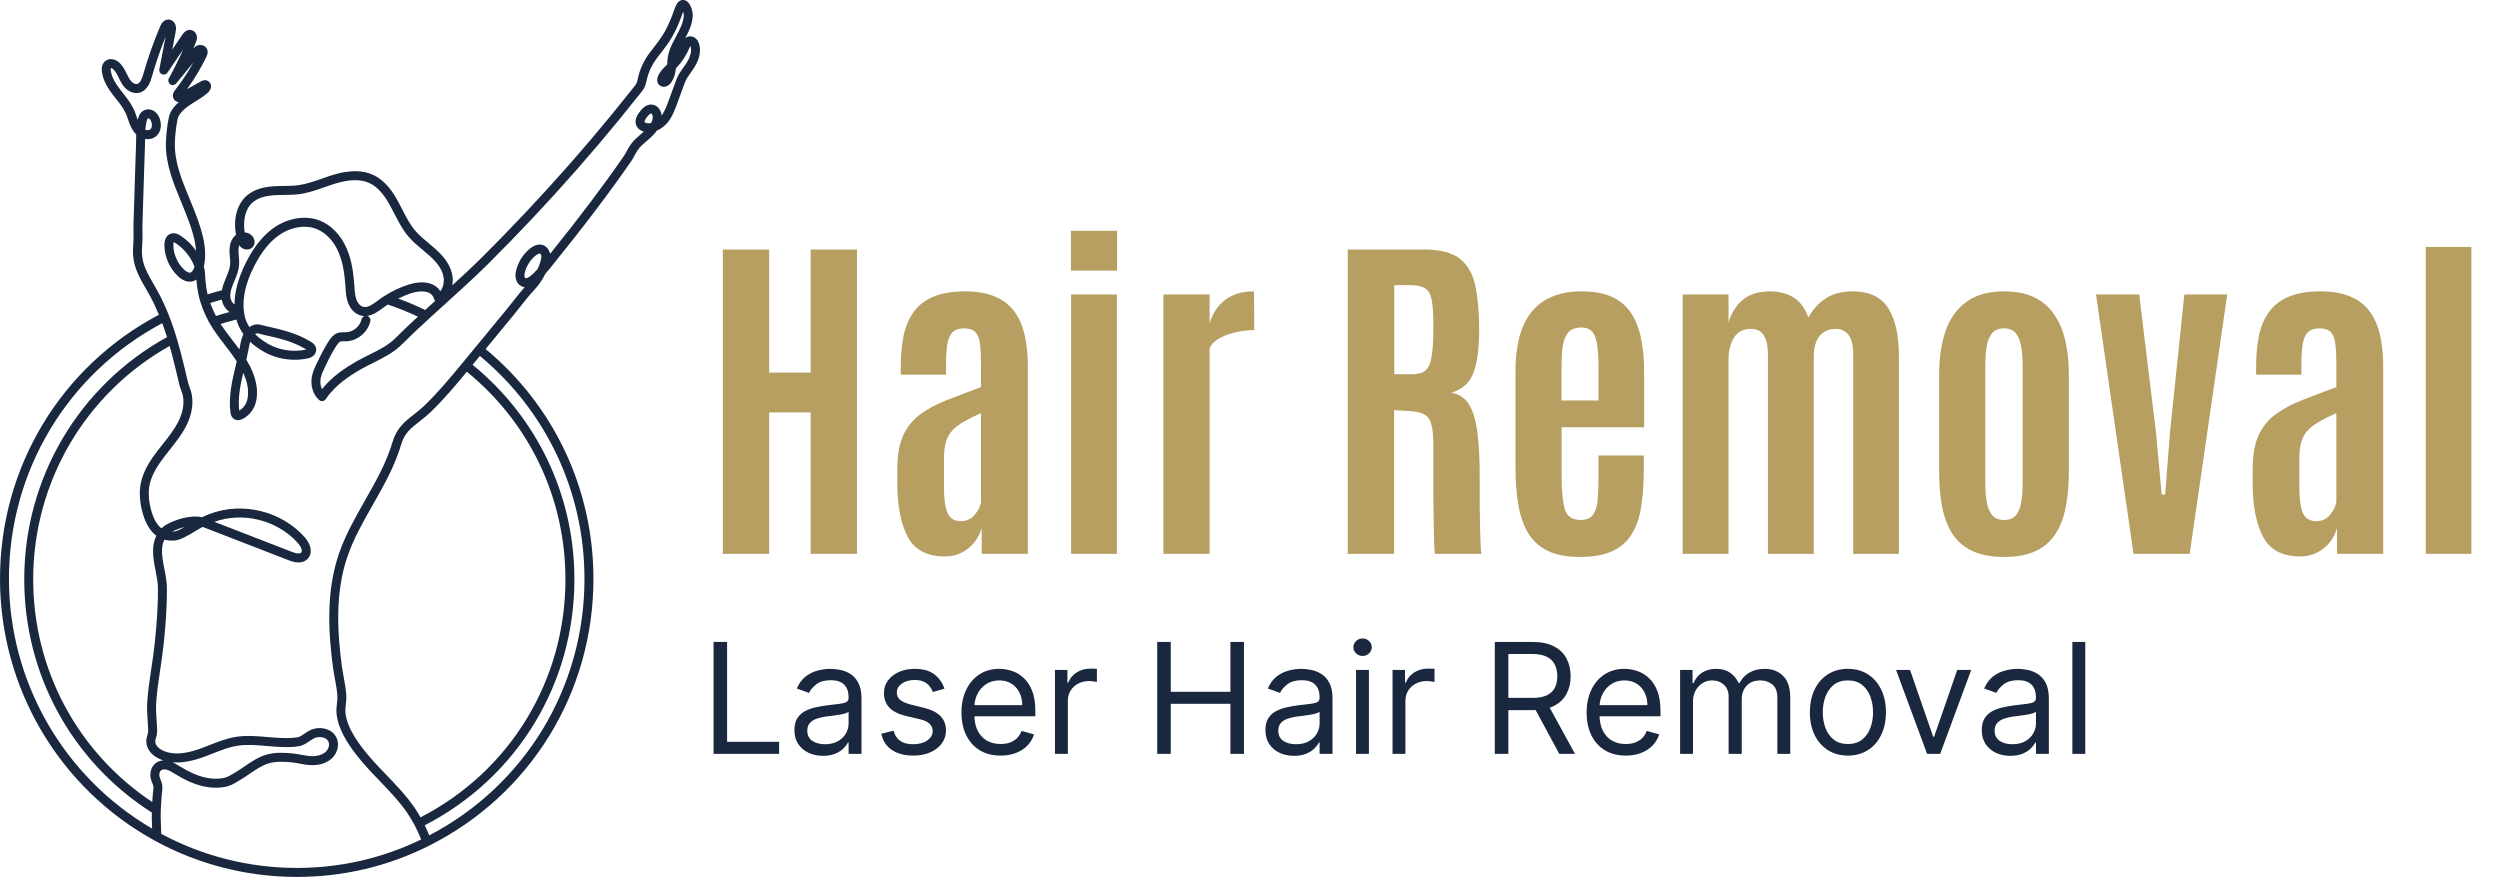 <svg width="325" height="114" viewBox="0 0 325 114" fill="none" xmlns="http://www.w3.org/2000/svg">
<path d="M93.967 72V32.436H99.992V48.441H105.387V32.436H111.412V72H105.387V53.612H99.992V72H93.967ZM122.831 72.337C120.523 72.337 118.92 71.498 118.021 69.82C117.136 68.141 116.679 65.915 116.649 63.143V60.985C116.649 59.187 116.904 57.725 117.414 56.601C117.938 55.477 118.68 54.563 119.639 53.859C120.598 53.155 121.745 52.54 123.078 52.016C124.412 51.491 125.896 50.929 127.529 50.33V47.385C127.529 46.246 127.484 45.339 127.395 44.665C127.305 43.975 127.102 43.473 126.788 43.159C126.473 42.844 125.986 42.687 125.326 42.687C124.682 42.687 124.187 42.851 123.843 43.181C123.513 43.496 123.288 43.99 123.168 44.665C123.048 45.324 122.989 46.171 122.989 47.205V48.711H117.099V47.7C117.099 46.156 117.226 44.777 117.481 43.563C117.751 42.349 118.2 41.323 118.83 40.483C119.459 39.629 120.313 38.985 121.392 38.55C122.486 38.101 123.858 37.876 125.506 37.876C126.96 37.876 128.204 38.086 129.238 38.505C130.272 38.91 131.111 39.524 131.756 40.349C132.4 41.158 132.872 42.177 133.172 43.406C133.472 44.635 133.621 46.066 133.621 47.7V72H127.619V68.65C127.439 69.295 127.132 69.902 126.698 70.471C126.263 71.026 125.716 71.475 125.057 71.82C124.412 72.165 123.67 72.337 122.831 72.337ZM124.899 67.751C125.649 67.751 126.248 67.482 126.698 66.942C127.147 66.403 127.425 65.856 127.529 65.301V53.702C126.63 54.106 125.873 54.488 125.259 54.848C124.645 55.193 124.15 55.575 123.775 55.995C123.401 56.414 123.131 56.909 122.966 57.478C122.801 58.048 122.719 58.745 122.719 59.569V63.345C122.719 64.889 122.876 66.013 123.191 66.717C123.521 67.407 124.09 67.751 124.899 67.751ZM139.241 72V38.281H145.198V72H139.241ZM139.219 35.178V30.008H145.221V35.178H139.219ZM151.245 72V38.281H157.247V42.035C157.637 40.731 158.312 39.712 159.271 38.977C160.245 38.243 161.481 37.876 162.98 37.876C163.01 37.876 163.025 38.131 163.025 38.64C163.04 39.15 163.047 39.734 163.047 40.394C163.047 41.053 163.047 41.638 163.047 42.147C163.047 42.657 163.047 42.911 163.047 42.911C162.358 42.911 161.609 42.994 160.799 43.159C160.005 43.324 159.278 43.578 158.619 43.923C157.974 44.253 157.517 44.695 157.247 45.249V72H151.245ZM175.209 72V32.436H185.167C187.235 32.436 188.779 32.84 189.798 33.65C190.817 34.459 191.484 35.643 191.799 37.202C192.128 38.76 192.293 40.663 192.293 42.911C192.293 45.234 192.053 47.063 191.574 48.396C191.109 49.715 190.15 50.599 188.697 51.049C189.386 51.169 189.963 51.454 190.427 51.903C190.892 52.338 191.267 52.982 191.551 53.837C191.836 54.676 192.038 55.762 192.158 57.096C192.293 58.415 192.361 60.033 192.361 61.952C192.361 62.102 192.361 62.521 192.361 63.211C192.361 63.9 192.361 64.717 192.361 65.661C192.376 66.59 192.391 67.519 192.406 68.448C192.421 69.377 192.443 70.172 192.473 70.831C192.503 71.49 192.541 71.88 192.585 72H186.561C186.516 71.925 186.479 71.543 186.449 70.853C186.434 70.149 186.411 69.257 186.381 68.178C186.366 67.099 186.351 65.938 186.336 64.694C186.336 63.45 186.336 62.229 186.336 61.03C186.336 59.816 186.336 58.745 186.336 57.815C186.336 56.631 186.246 55.74 186.066 55.14C185.902 54.526 185.587 54.099 185.122 53.859C184.673 53.619 184.021 53.477 183.167 53.432L181.233 53.319V72H175.209ZM181.256 48.644H183.661C184.395 48.644 184.95 48.479 185.325 48.149C185.714 47.819 185.976 47.212 186.111 46.328C186.261 45.444 186.336 44.17 186.336 42.507V42.259C186.336 40.866 186.269 39.794 186.134 39.045C185.999 38.295 185.714 37.779 185.28 37.494C184.86 37.209 184.201 37.067 183.301 37.067H181.256V48.644ZM205.354 72.405C203.66 72.405 202.267 72.135 201.173 71.595C200.094 71.056 199.247 70.277 198.633 69.257C198.033 68.238 197.613 67.017 197.374 65.593C197.134 64.155 197.014 62.551 197.014 60.783V48.217C197.014 46.643 197.171 45.219 197.486 43.945C197.816 42.672 198.318 41.585 198.992 40.686C199.682 39.787 200.573 39.097 201.667 38.618C202.761 38.123 204.08 37.876 205.624 37.876C207.197 37.876 208.509 38.116 209.558 38.595C210.607 39.075 211.431 39.772 212.03 40.686C212.645 41.6 213.079 42.702 213.334 43.99C213.604 45.264 213.739 46.71 213.739 48.329V55.545H203.016V62.176C203.016 63.81 203.143 65.121 203.398 66.11C203.653 67.099 204.35 67.594 205.489 67.594C206.253 67.594 206.793 67.362 207.107 66.897C207.437 66.433 207.632 65.796 207.692 64.986C207.767 64.162 207.804 63.225 207.804 62.176V59.209H213.694V61.008C213.694 62.821 213.581 64.432 213.357 65.841C213.147 67.249 212.742 68.441 212.143 69.415C211.558 70.389 210.719 71.131 209.625 71.64C208.531 72.15 207.107 72.405 205.354 72.405ZM202.994 52.061H207.804V47.745C207.804 46.62 207.752 45.676 207.647 44.912C207.542 44.133 207.332 43.548 207.017 43.159C206.703 42.769 206.223 42.574 205.579 42.574C204.784 42.574 204.2 42.806 203.825 43.271C203.466 43.736 203.233 44.373 203.128 45.182C203.039 45.976 202.994 46.883 202.994 47.902V52.061ZM218.752 72V38.281H224.709V41.945C225.039 40.746 225.638 39.772 226.507 39.022C227.391 38.258 228.59 37.876 230.104 37.876C231.258 37.876 232.262 38.131 233.116 38.64C233.971 39.15 234.63 40.026 235.094 41.27C235.664 40.221 236.413 39.397 237.342 38.798C238.272 38.183 239.433 37.876 240.827 37.876C243.015 37.876 244.566 38.61 245.48 40.079C246.394 41.548 246.851 43.578 246.851 46.171V72H240.917V46.103C240.917 44.904 240.714 44.05 240.31 43.541C239.905 43.016 239.351 42.754 238.646 42.754C237.747 42.754 237.043 43.069 236.533 43.698C236.039 44.313 235.791 45.219 235.791 46.418V72H229.834V46.059C229.834 45.054 229.662 44.253 229.317 43.653C228.988 43.054 228.426 42.754 227.631 42.754C226.597 42.754 225.848 43.151 225.383 43.945C224.934 44.725 224.709 45.654 224.709 46.733V72H218.752ZM260.541 72.405C258.923 72.405 257.567 72.157 256.473 71.663C255.379 71.153 254.509 70.426 253.865 69.482C253.236 68.523 252.778 67.362 252.494 65.998C252.224 64.619 252.089 63.053 252.089 61.3V48.689C252.089 46.575 252.359 44.71 252.898 43.091C253.453 41.458 254.352 40.184 255.596 39.27C256.84 38.34 258.488 37.876 260.541 37.876C262.1 37.876 263.411 38.138 264.475 38.663C265.554 39.187 266.416 39.937 267.061 40.911C267.72 41.87 268.2 43.009 268.499 44.328C268.799 45.646 268.949 47.1 268.949 48.689V61.3C268.949 63.023 268.814 64.567 268.544 65.93C268.289 67.294 267.84 68.463 267.195 69.437C266.566 70.397 265.712 71.131 264.633 71.64C263.554 72.15 262.19 72.405 260.541 72.405ZM260.541 67.594C261.216 67.594 261.725 67.392 262.07 66.987C262.415 66.567 262.647 65.99 262.767 65.256C262.887 64.522 262.947 63.675 262.947 62.716V47.632C262.947 46.613 262.879 45.736 262.744 45.002C262.61 44.268 262.37 43.698 262.025 43.294C261.68 42.889 261.186 42.687 260.541 42.687C259.867 42.687 259.35 42.889 258.99 43.294C258.646 43.698 258.406 44.268 258.271 45.002C258.151 45.736 258.091 46.613 258.091 47.632V62.716C258.091 63.675 258.151 64.522 258.271 65.256C258.406 65.99 258.646 66.567 258.99 66.987C259.35 67.392 259.867 67.594 260.541 67.594ZM277.356 72L272.478 38.281H278.098L280.279 56.219L281.02 64.29H281.47L282.099 56.197L283.965 38.281H289.54L284.662 72H277.356ZM299.027 72.337C296.719 72.337 295.115 71.498 294.216 69.82C293.332 68.141 292.875 65.915 292.845 63.143V60.985C292.845 59.187 293.099 57.725 293.609 56.601C294.134 55.477 294.875 54.563 295.834 53.859C296.794 53.155 297.94 52.54 299.274 52.016C300.608 51.491 302.091 50.929 303.725 50.33V47.385C303.725 46.246 303.68 45.339 303.59 44.665C303.5 43.975 303.298 43.473 302.983 43.159C302.668 42.844 302.181 42.687 301.522 42.687C300.877 42.687 300.383 42.851 300.038 43.181C299.708 43.496 299.484 43.99 299.364 44.665C299.244 45.324 299.184 46.171 299.184 47.205V48.711H293.294V47.7C293.294 46.156 293.422 44.777 293.676 43.563C293.946 42.349 294.396 41.323 295.025 40.483C295.655 39.629 296.509 38.985 297.588 38.55C298.682 38.101 300.053 37.876 301.702 37.876C303.155 37.876 304.399 38.086 305.433 38.505C306.467 38.91 307.307 39.524 307.951 40.349C308.595 41.158 309.067 42.177 309.367 43.406C309.667 44.635 309.817 46.066 309.817 47.7V72H303.815V68.65C303.635 69.295 303.328 69.902 302.893 70.471C302.458 71.026 301.911 71.475 301.252 71.82C300.608 72.165 299.866 72.337 299.027 72.337ZM301.095 67.751C301.844 67.751 302.443 67.482 302.893 66.942C303.343 66.403 303.62 65.856 303.725 65.301V53.702C302.826 54.106 302.069 54.488 301.454 54.848C300.84 55.193 300.345 55.575 299.971 55.995C299.596 56.414 299.326 56.909 299.161 57.478C298.997 58.048 298.914 58.745 298.914 59.569V63.345C298.914 64.889 299.072 66.013 299.386 66.717C299.716 67.407 300.285 67.751 301.095 67.751ZM315.347 72V32.099H321.281V72H315.347Z" fill="#B69F61"/>
<path d="M92.761 98V83.454H94.523V96.438H101.284V98H92.761ZM106.994 98.256C106.303 98.256 105.676 98.126 105.112 97.865C104.549 97.6 104.101 97.219 103.77 96.722C103.438 96.22 103.273 95.614 103.273 94.903C103.273 94.278 103.396 93.772 103.642 93.383C103.888 92.99 104.217 92.683 104.629 92.46C105.041 92.238 105.496 92.072 105.993 91.963C106.495 91.849 106.999 91.76 107.506 91.693C108.169 91.608 108.706 91.544 109.118 91.501C109.535 91.454 109.838 91.376 110.027 91.267C110.221 91.158 110.318 90.969 110.318 90.699V90.642C110.318 89.941 110.126 89.397 109.743 89.008C109.364 88.62 108.789 88.426 108.017 88.426C107.217 88.426 106.589 88.601 106.135 88.952C105.68 89.302 105.361 89.676 105.176 90.074L103.585 89.506C103.869 88.843 104.248 88.327 104.722 87.957C105.2 87.583 105.721 87.323 106.284 87.176C106.852 87.025 107.411 86.949 107.96 86.949C108.311 86.949 108.713 86.992 109.168 87.077C109.627 87.157 110.07 87.325 110.496 87.581C110.927 87.837 111.284 88.222 111.568 88.739C111.852 89.255 111.994 89.946 111.994 90.812V98H110.318V96.523H110.233C110.119 96.76 109.93 97.013 109.665 97.283C109.4 97.553 109.047 97.782 108.607 97.972C108.166 98.161 107.629 98.256 106.994 98.256ZM107.25 96.75C107.913 96.75 108.472 96.62 108.926 96.359C109.385 96.099 109.731 95.763 109.963 95.351C110.2 94.939 110.318 94.506 110.318 94.051V92.517C110.247 92.602 110.091 92.68 109.849 92.751C109.613 92.818 109.338 92.877 109.026 92.929C108.718 92.976 108.417 93.019 108.124 93.057C107.835 93.09 107.6 93.118 107.42 93.142C106.985 93.199 106.578 93.291 106.199 93.419C105.825 93.542 105.522 93.729 105.29 93.98C105.063 94.226 104.949 94.562 104.949 94.989C104.949 95.571 105.164 96.011 105.595 96.31C106.031 96.603 106.582 96.75 107.25 96.75ZM122.781 89.534L121.275 89.96C121.181 89.709 121.041 89.465 120.856 89.229C120.676 88.987 120.43 88.788 120.118 88.632C119.805 88.476 119.405 88.398 118.917 88.398C118.25 88.398 117.693 88.552 117.248 88.859C116.808 89.162 116.588 89.548 116.588 90.017C116.588 90.434 116.739 90.763 117.042 91.004C117.345 91.246 117.819 91.447 118.463 91.608L120.082 92.006C121.057 92.242 121.784 92.605 122.262 93.092C122.741 93.575 122.98 94.198 122.98 94.96C122.98 95.585 122.8 96.144 122.44 96.636C122.085 97.129 121.588 97.517 120.949 97.801C120.309 98.085 119.566 98.227 118.718 98.227C117.606 98.227 116.685 97.986 115.956 97.503C115.226 97.02 114.765 96.314 114.571 95.386L116.162 94.989C116.313 95.576 116.6 96.016 117.021 96.31C117.447 96.603 118.003 96.75 118.69 96.75C119.471 96.75 120.092 96.584 120.551 96.253C121.015 95.917 121.247 95.514 121.247 95.046C121.247 94.667 121.114 94.349 120.849 94.094C120.584 93.833 120.177 93.639 119.627 93.511L117.809 93.085C116.81 92.849 116.076 92.481 115.608 91.984C115.144 91.483 114.912 90.855 114.912 90.102C114.912 89.487 115.084 88.942 115.43 88.469C115.78 87.995 116.256 87.624 116.858 87.354C117.464 87.084 118.15 86.949 118.917 86.949C119.997 86.949 120.844 87.186 121.46 87.659C122.08 88.133 122.52 88.758 122.781 89.534ZM130.077 98.227C129.026 98.227 128.119 97.995 127.357 97.531C126.599 97.062 126.014 96.409 125.602 95.571C125.195 94.728 124.991 93.748 124.991 92.631C124.991 91.513 125.195 90.528 125.602 89.676C126.014 88.819 126.587 88.151 127.321 87.673C128.06 87.19 128.921 86.949 129.906 86.949C130.474 86.949 131.036 87.044 131.589 87.233C132.143 87.422 132.648 87.73 133.102 88.156C133.557 88.578 133.919 89.136 134.189 89.832C134.459 90.528 134.594 91.385 134.594 92.403V93.114H126.185V91.665H132.889C132.889 91.049 132.766 90.5 132.52 90.017C132.278 89.534 131.933 89.153 131.483 88.874C131.038 88.594 130.512 88.454 129.906 88.454C129.239 88.454 128.661 88.62 128.173 88.952C127.69 89.278 127.319 89.704 127.058 90.23C126.798 90.756 126.668 91.319 126.668 91.921V92.886C126.668 93.71 126.81 94.409 127.094 94.981C127.383 95.55 127.783 95.983 128.294 96.281C128.805 96.575 129.4 96.722 130.077 96.722C130.517 96.722 130.915 96.66 131.27 96.537C131.63 96.409 131.94 96.22 132.2 95.969C132.461 95.713 132.662 95.396 132.804 95.017L134.423 95.472C134.253 96.021 133.966 96.504 133.564 96.921C133.161 97.332 132.664 97.654 132.072 97.886C131.481 98.114 130.815 98.227 130.077 98.227ZM137.143 98V87.091H138.763V88.739H138.876C139.075 88.199 139.435 87.761 139.956 87.425C140.477 87.088 141.064 86.921 141.717 86.921C141.84 86.921 141.994 86.923 142.179 86.928C142.364 86.932 142.503 86.939 142.598 86.949V88.653C142.541 88.639 142.411 88.618 142.207 88.59C142.009 88.556 141.798 88.54 141.575 88.54C141.045 88.54 140.571 88.651 140.155 88.874C139.743 89.091 139.416 89.394 139.175 89.783C138.938 90.166 138.82 90.604 138.82 91.097V98H137.143ZM150.437 98V83.454H152.199V89.932H159.954V83.454H161.716V98H159.954V91.494H152.199V98H150.437ZM168.225 98.256C167.533 98.256 166.906 98.126 166.343 97.865C165.779 97.6 165.332 97.219 165 96.722C164.669 96.22 164.503 95.614 164.503 94.903C164.503 94.278 164.626 93.772 164.873 93.383C165.119 92.99 165.448 92.683 165.86 92.46C166.272 92.238 166.726 92.072 167.223 91.963C167.725 91.849 168.23 91.76 168.736 91.693C169.399 91.608 169.936 91.544 170.348 91.501C170.765 91.454 171.068 91.376 171.257 91.267C171.452 91.158 171.549 90.969 171.549 90.699V90.642C171.549 89.941 171.357 89.397 170.973 89.008C170.595 88.62 170.019 88.426 169.248 88.426C168.447 88.426 167.82 88.601 167.365 88.952C166.911 89.302 166.591 89.676 166.407 90.074L164.816 89.506C165.1 88.843 165.479 88.327 165.952 87.957C166.43 87.583 166.951 87.323 167.515 87.176C168.083 87.025 168.641 86.949 169.191 86.949C169.541 86.949 169.944 86.992 170.398 87.077C170.857 87.157 171.3 87.325 171.726 87.581C172.157 87.837 172.515 88.222 172.799 88.739C173.083 89.255 173.225 89.946 173.225 90.812V98H171.549V96.523H171.463C171.35 96.76 171.16 97.013 170.895 97.283C170.63 97.553 170.277 97.782 169.837 97.972C169.397 98.161 168.859 98.256 168.225 98.256ZM168.48 96.75C169.143 96.75 169.702 96.62 170.157 96.359C170.616 96.099 170.962 95.763 171.194 95.351C171.43 94.939 171.549 94.506 171.549 94.051V92.517C171.478 92.602 171.321 92.68 171.08 92.751C170.843 92.818 170.569 92.877 170.256 92.929C169.948 92.976 169.648 93.019 169.354 93.057C169.065 93.09 168.831 93.118 168.651 93.142C168.215 93.199 167.808 93.291 167.429 93.419C167.055 93.542 166.752 93.729 166.52 93.98C166.293 94.226 166.179 94.562 166.179 94.989C166.179 95.571 166.395 96.011 166.826 96.31C167.261 96.603 167.813 96.75 168.48 96.75ZM176.284 98V87.091H177.96V98H176.284ZM177.136 85.273C176.81 85.273 176.528 85.162 176.291 84.939C176.059 84.716 175.943 84.449 175.943 84.136C175.943 83.824 176.059 83.556 176.291 83.334C176.528 83.111 176.81 83 177.136 83C177.463 83 177.742 83.111 177.974 83.334C178.211 83.556 178.33 83.824 178.33 84.136C178.33 84.449 178.211 84.716 177.974 84.939C177.742 85.162 177.463 85.273 177.136 85.273ZM181.03 98V87.091H182.65V88.739H182.763C182.962 88.199 183.322 87.761 183.843 87.425C184.364 87.088 184.951 86.921 185.604 86.921C185.727 86.921 185.881 86.923 186.066 86.928C186.25 86.932 186.39 86.939 186.485 86.949V88.653C186.428 88.639 186.298 88.618 186.094 88.59C185.895 88.556 185.685 88.54 185.462 88.54C184.932 88.54 184.458 88.651 184.042 88.874C183.63 89.091 183.303 89.394 183.061 89.783C182.825 90.166 182.706 90.604 182.706 91.097V98H181.03ZM194.324 98V83.454H199.239C200.375 83.454 201.308 83.649 202.037 84.037C202.766 84.421 203.306 84.948 203.656 85.621C204.007 86.293 204.182 87.058 204.182 87.915C204.182 88.772 204.007 89.532 203.656 90.195C203.306 90.858 202.768 91.378 202.044 91.757C201.32 92.131 200.394 92.318 199.267 92.318H195.29V90.727H199.21C199.987 90.727 200.612 90.614 201.085 90.386C201.563 90.159 201.909 89.837 202.122 89.421C202.34 88.999 202.449 88.497 202.449 87.915C202.449 87.332 202.34 86.823 202.122 86.388C201.904 85.952 201.556 85.616 201.078 85.379C200.6 85.138 199.968 85.017 199.182 85.017H196.085V98H194.324ZM201.17 91.466L204.75 98H202.705L199.182 91.466H201.17ZM211.346 98.227C210.295 98.227 209.388 97.995 208.626 97.531C207.868 97.062 207.284 96.409 206.872 95.571C206.465 94.728 206.261 93.748 206.261 92.631C206.261 91.513 206.465 90.528 206.872 89.676C207.284 88.819 207.857 88.151 208.591 87.673C209.329 87.19 210.191 86.949 211.176 86.949C211.744 86.949 212.305 87.044 212.859 87.233C213.413 87.422 213.917 87.73 214.372 88.156C214.826 88.578 215.189 89.136 215.458 89.832C215.728 90.528 215.863 91.385 215.863 92.403V93.114H207.454V91.665H214.159C214.159 91.049 214.036 90.5 213.789 90.017C213.548 89.534 213.202 89.153 212.752 88.874C212.307 88.594 211.782 88.454 211.176 88.454C210.508 88.454 209.931 88.62 209.443 88.952C208.96 89.278 208.588 89.704 208.328 90.23C208.067 90.756 207.937 91.319 207.937 91.921V92.886C207.937 93.71 208.079 94.409 208.363 94.981C208.652 95.55 209.052 95.983 209.564 96.281C210.075 96.575 210.669 96.722 211.346 96.722C211.787 96.722 212.184 96.66 212.539 96.537C212.899 96.409 213.209 96.22 213.47 95.969C213.73 95.713 213.931 95.396 214.074 95.017L215.693 95.472C215.522 96.021 215.236 96.504 214.833 96.921C214.431 97.332 213.934 97.654 213.342 97.886C212.75 98.114 212.085 98.227 211.346 98.227ZM218.413 98V87.091H220.032V88.796H220.174C220.402 88.213 220.769 87.761 221.275 87.439C221.782 87.112 222.39 86.949 223.1 86.949C223.82 86.949 224.419 87.112 224.897 87.439C225.38 87.761 225.757 88.213 226.027 88.796H226.14C226.42 88.232 226.839 87.785 227.397 87.453C227.956 87.117 228.626 86.949 229.407 86.949C230.383 86.949 231.181 87.254 231.801 87.865C232.421 88.471 232.731 89.416 232.731 90.699V98H231.055V90.699C231.055 89.894 230.835 89.319 230.395 88.973C229.954 88.627 229.436 88.454 228.839 88.454C228.072 88.454 227.478 88.687 227.056 89.151C226.635 89.61 226.424 90.192 226.424 90.898V98H224.72V90.528C224.72 89.908 224.519 89.409 224.116 89.03C223.714 88.646 223.195 88.454 222.561 88.454C222.125 88.454 221.718 88.57 221.339 88.803C220.965 89.035 220.662 89.356 220.43 89.769C220.203 90.176 220.089 90.647 220.089 91.182V98H218.413ZM240.228 98.227C239.243 98.227 238.379 97.993 237.635 97.524C236.897 97.055 236.319 96.4 235.902 95.557C235.49 94.714 235.284 93.729 235.284 92.602C235.284 91.466 235.49 90.474 235.902 89.626C236.319 88.779 236.897 88.121 237.635 87.652C238.379 87.183 239.243 86.949 240.228 86.949C241.212 86.949 242.074 87.183 242.813 87.652C243.556 88.121 244.134 88.779 244.546 89.626C244.962 90.474 245.171 91.466 245.171 92.602C245.171 93.729 244.962 94.714 244.546 95.557C244.134 96.4 243.556 97.055 242.813 97.524C242.074 97.993 241.212 98.227 240.228 98.227ZM240.228 96.722C240.976 96.722 241.591 96.53 242.074 96.146C242.557 95.763 242.915 95.258 243.147 94.633C243.379 94.008 243.495 93.331 243.495 92.602C243.495 91.873 243.379 91.194 243.147 90.564C242.915 89.934 242.557 89.425 242.074 89.037C241.591 88.649 240.976 88.454 240.228 88.454C239.48 88.454 238.864 88.649 238.381 89.037C237.898 89.425 237.541 89.934 237.309 90.564C237.077 91.194 236.961 91.873 236.961 92.602C236.961 93.331 237.077 94.008 237.309 94.633C237.541 95.258 237.898 95.763 238.381 96.146C238.864 96.53 239.48 96.722 240.228 96.722ZM256.259 87.091L252.225 98H250.521L246.487 87.091H248.305L251.316 95.784H251.43L254.441 87.091H256.259ZM261.35 98.256C260.658 98.256 260.031 98.126 259.468 97.865C258.904 97.6 258.457 97.219 258.125 96.722C257.794 96.22 257.628 95.614 257.628 94.903C257.628 94.278 257.751 93.772 257.998 93.383C258.244 92.99 258.573 92.683 258.985 92.46C259.397 92.238 259.851 92.072 260.348 91.963C260.85 91.849 261.355 91.76 261.861 91.693C262.524 91.608 263.061 91.544 263.473 91.501C263.89 91.454 264.193 91.376 264.382 91.267C264.577 91.158 264.674 90.969 264.674 90.699V90.642C264.674 89.941 264.482 89.397 264.098 89.008C263.72 88.62 263.144 88.426 262.373 88.426C261.572 88.426 260.945 88.601 260.49 88.952C260.036 89.302 259.716 89.676 259.532 90.074L257.941 89.506C258.225 88.843 258.604 88.327 259.077 87.957C259.555 87.583 260.076 87.323 260.64 87.176C261.208 87.025 261.766 86.949 262.316 86.949C262.666 86.949 263.069 86.992 263.523 87.077C263.982 87.157 264.425 87.325 264.851 87.581C265.282 87.837 265.64 88.222 265.924 88.739C266.208 89.255 266.35 89.946 266.35 90.812V98H264.674V96.523H264.588C264.475 96.76 264.285 97.013 264.02 97.283C263.755 97.553 263.402 97.782 262.962 97.972C262.522 98.161 261.984 98.256 261.35 98.256ZM261.605 96.75C262.268 96.75 262.827 96.62 263.282 96.359C263.741 96.099 264.087 95.763 264.319 95.351C264.555 94.939 264.674 94.506 264.674 94.051V92.517C264.603 92.602 264.446 92.68 264.205 92.751C263.968 92.818 263.694 92.877 263.381 92.929C263.073 92.976 262.773 93.019 262.479 93.057C262.19 93.09 261.956 93.118 261.776 93.142C261.34 93.199 260.933 93.291 260.554 93.419C260.18 93.542 259.877 93.729 259.645 93.98C259.418 94.226 259.304 94.562 259.304 94.989C259.304 95.571 259.52 96.011 259.951 96.31C260.386 96.603 260.938 96.75 261.605 96.75ZM271.085 83.454V98H269.409V83.454H271.085Z" fill="#19283F"/>
<path d="M90.874 5.665C90.67 5.09 90.259 4.737 89.754 4.721C89.473 4.721 89.251 4.827 89.078 4.975C89.538 4.103 89.971 3.193 90.053 2.156C90.105 1.504 89.778 0.196 88.966 0.02C88.669 -0.045 88.113 -0.007 87.761 0.981C87.399 2.01 86.996 3.1 86.415 4.121C85.954 4.936 85.414 5.63 84.844 6.363L84.441 6.883C84.098 7.335 83.794 7.839 83.532 8.386C83.233 9.03 83.016 9.695 82.888 10.36C82.8 10.819 82.708 10.932 82.368 11.355C82.367 11.356 82.311 11.426 82.311 11.427C81.431 12.537 80.541 13.648 79.642 14.747C77.848 16.936 75.996 19.119 74.139 21.236C70.36 25.529 66.454 29.681 62.534 33.576C61.324 34.774 60.058 35.941 58.795 37.092C58.886 36.589 58.882 36.055 58.751 35.532C58.403 34.095 57.342 33.021 56.577 32.34C56.285 32.078 55.984 31.829 55.684 31.579C55.062 31.063 54.476 30.576 53.984 29.991C53.303 29.195 52.819 28.253 52.308 27.256C52.128 26.908 51.95 26.558 51.764 26.219C51.148 25.078 50.139 23.474 48.481 22.722C47.108 22.098 45.421 22.098 43.325 22.723C42.83 22.874 42.34 23.046 41.849 23.219C40.798 23.589 39.803 23.938 38.767 24.078C38.152 24.158 37.533 24.166 36.878 24.173C36.414 24.179 35.95 24.185 35.484 24.217C34.005 24.331 32.888 24.732 32.067 25.445C30.814 26.554 30.308 28.435 30.677 30.539C30.635 30.57 30.596 30.603 30.558 30.638C30.07 31.085 29.819 31.788 29.834 32.673C29.837 32.919 29.86 33.164 29.883 33.41C29.915 33.738 29.944 34.048 29.919 34.352C29.883 34.924 29.646 35.486 29.394 36.081L29.297 36.312C29.121 36.733 28.94 37.219 28.845 37.732C28.196 37.9 27.581 38.078 26.99 38.268C26.862 37.733 26.769 37.133 26.708 36.451C26.693 36.285 26.686 36.126 26.678 35.972C26.656 35.542 26.634 35.098 26.497 34.638C27.114 32.089 25.946 29.114 25.166 27.13L24.659 25.878C23.683 23.526 22.673 21.095 22.731 18.605C22.758 17.599 22.884 16.495 23.084 15.505C23.204 14.933 23.692 14.344 24.537 13.752C24.819 13.554 25.112 13.374 25.405 13.193C25.954 12.854 26.523 12.505 27.033 12.038C27.137 11.939 27.473 11.582 27.427 11.126C27.402 10.883 27.27 10.671 27.049 10.533C26.647 10.297 26.24 10.516 26.1 10.591C25.51 10.917 24.919 11.246 24.312 11.587C25.285 10.251 26.131 8.84 26.838 7.372C26.934 7.153 27.113 6.747 26.889 6.322C26.656 5.903 26.107 5.73 25.638 5.926C25.422 6.018 25.261 6.162 25.136 6.299C25.237 6.059 25.336 5.819 25.431 5.577C25.502 5.416 25.619 5.146 25.601 4.831C25.577 4.392 25.297 4.023 24.889 3.909C24.64 3.845 24.151 3.842 23.704 4.514L22.391 6.449L22.825 4.19C22.869 3.959 22.923 3.672 22.845 3.344C22.724 2.858 22.294 2.507 21.846 2.543C21.213 2.567 20.933 3.182 20.835 3.397C19.991 5.372 19.251 7.464 18.634 9.614C18.479 10.162 18.249 10.805 17.851 10.912C17.584 10.981 17.272 10.799 17.074 10.578C16.831 10.321 16.66 9.972 16.48 9.603L16.398 9.436C16.152 8.922 15.856 8.393 15.339 8.006C14.82 7.634 14.205 7.582 13.777 7.873C13.35 8.159 13.16 8.696 13.251 9.341C13.405 10.528 14.069 11.53 14.701 12.359L15.028 12.774C15.551 13.435 16.045 14.059 16.363 14.763C16.467 14.996 16.549 15.241 16.631 15.486C16.722 15.751 16.812 16.018 16.924 16.273C17.139 16.784 17.4 17.18 17.704 17.471C17.701 17.646 17.699 17.823 17.698 18C17.696 18.263 17.693 18.528 17.684 18.796L17.571 22.211C17.505 24.492 17.43 26.772 17.355 29.055C17.344 29.439 17.349 29.832 17.354 30.227C17.361 30.804 17.369 31.401 17.321 31.948C17.207 33.12 17.369 34.216 17.813 35.3C18.153 36.127 18.599 36.898 19.03 37.643C19.192 37.924 19.355 38.205 19.51 38.487C19.919 39.233 20.293 40.046 20.657 40.919C7.906 47.654 0 60.747 0 75.245C0 89.44 7.708 102.482 20.116 109.281C25.735 112.369 32.118 114 38.578 114C44.624 114 50.405 112.638 55.762 109.951C68.952 103.339 77.147 90.04 77.147 75.245C77.147 63.611 72.04 52.763 63.128 45.373C64.346 43.901 65.558 42.435 66.768 40.954C67.064 40.593 67.356 40.223 67.647 39.852C68.22 39.127 68.811 38.375 69.436 37.71C70.039 37.064 70.525 36.361 70.88 35.619C71.121 35.347 71.353 35.061 71.574 34.784C75.964 29.358 79.192 25.1 82.041 20.978C82.225 20.713 82.376 20.437 82.524 20.162C82.656 19.918 82.786 19.674 82.944 19.452C83.243 19.043 83.647 18.696 84.073 18.328L84.175 18.241C84.61 17.868 85.056 17.458 85.405 16.974C85.909 16.757 86.382 16.405 86.759 15.965C87.375 15.222 87.704 14.339 88.041 13.434C88.368 12.53 88.696 11.627 89.035 10.72C89.196 10.282 89.486 9.877 89.793 9.449C89.977 9.193 90.16 8.938 90.32 8.67C90.962 7.594 91.156 6.563 90.874 5.665ZM48.142 41.756C48.21 41.451 48.025 41.151 47.726 41.069C48.5 40.972 49.183 40.476 49.751 40.057L49.91 39.94C50.073 39.82 50.239 39.704 50.413 39.59C51.747 40.03 53.054 40.564 54.327 41.165C53.27 42.14 52.308 43.058 51.413 43.95C50.488 44.879 49.275 45.484 47.989 46.123C47.429 46.402 46.87 46.681 46.337 46.986C44.914 47.804 43.168 48.934 41.856 50.588C41.666 50.191 41.599 49.691 41.684 49.188C41.776 48.664 42.04 48.131 42.294 47.616L42.483 47.232C42.837 46.465 43.257 45.698 43.719 44.968C43.871 44.745 44.046 44.492 44.237 44.411C44.358 44.36 44.55 44.363 44.76 44.364C44.852 44.365 44.941 44.366 45.036 44.363C46.489 44.304 47.825 43.184 48.142 41.756ZM55.269 40.3C54.133 39.745 52.965 39.245 51.774 38.814C52.316 38.544 52.876 38.302 53.463 38.114C54.482 37.791 55.749 37.715 56.262 38.487C56.34 38.593 56.409 38.791 56.473 38.975C56.492 39.031 56.529 39.077 56.563 39.124C56.131 39.514 55.698 39.906 55.269 40.3ZM30.371 36.763L30.466 36.537C30.745 35.878 31.032 35.196 31.08 34.435C31.112 34.039 31.077 33.662 31.042 33.297C31.022 33.083 31.001 32.867 30.997 32.653C30.994 32.453 31.009 32.147 31.106 31.879C31.182 31.994 31.277 32.103 31.398 32.199C31.66 32.405 32.026 32.485 32.354 32.409C32.643 32.342 32.88 32.155 32.993 31.919C33.145 31.631 33.137 31.274 32.961 30.92C32.731 30.5 32.298 30.248 31.805 30.215C31.6 28.864 31.777 27.26 32.832 26.327C33.455 25.785 34.351 25.476 35.568 25.383C36.007 25.353 36.449 25.348 36.892 25.343C37.551 25.335 38.233 25.326 38.918 25.238C40.076 25.081 41.173 24.696 42.234 24.322C42.709 24.155 43.183 23.988 43.66 23.843C45.473 23.302 46.893 23.284 48.001 23.788C49.019 24.249 49.888 25.199 50.742 26.779C50.924 27.113 51.098 27.452 51.273 27.791C51.792 28.804 52.329 29.852 53.097 30.749C53.652 31.411 54.308 31.955 54.942 32.48C55.23 32.72 55.519 32.96 55.801 33.213C56.836 34.132 57.413 34.957 57.62 35.813C57.788 36.476 57.672 37.307 57.243 37.852C57.234 37.84 57.226 37.827 57.216 37.815C56.49 36.721 54.958 36.415 53.114 36.998C52.023 37.346 50.996 37.83 50.078 38.419C50.075 38.42 50.073 38.421 50.07 38.423C50.062 38.428 50.055 38.431 50.048 38.435C49.758 38.606 49.487 38.797 49.222 38.995L49.063 39.111C48.463 39.554 47.846 40.012 47.279 39.901C46.819 39.815 46.495 39.366 46.346 38.978C46.185 38.552 46.132 38.069 46.1 37.659L46.072 37.211C45.959 35.615 45.762 33.922 45.089 32.347C44.346 30.59 43.056 29.247 41.557 28.666C40.943 28.425 40.274 28.307 39.584 28.307C38.285 28.307 36.916 28.726 35.718 29.529C34.292 30.498 33.085 31.969 32.028 34.024C31.378 35.287 30.93 36.509 30.699 37.652C30.561 38.318 30.492 38.966 30.491 39.592C30.2 39.398 29.997 39.013 29.952 38.671C29.934 38.497 29.931 38.37 29.945 38.244C29.988 37.734 30.184 37.209 30.371 36.763ZM28.824 38.948C28.939 39.569 29.291 40.195 29.84 40.563C29.233 40.723 28.643 40.895 28.071 41.079C27.787 40.537 27.54 39.972 27.332 39.385C27.811 39.232 28.308 39.086 28.824 38.948ZM30.731 41.543C30.911 42.238 31.234 42.874 31.647 43.439C31.391 43.95 31.289 44.509 31.199 45.007L31.169 45.165C31.153 45.249 31.137 45.335 31.12 45.42C30.801 44.982 30.471 44.553 30.146 44.132C29.632 43.464 29.146 42.833 28.713 42.181C28.699 42.16 28.687 42.138 28.674 42.116C29.334 41.909 30.017 41.718 30.731 41.543ZM31.619 48.461C31.86 48.985 32.034 49.503 32.145 50.028C32.269 50.61 32.556 52.55 31.099 53.374C30.914 51.748 31.226 50.138 31.619 48.461ZM18.531 66.656C18.92 68.043 19.519 69.046 20.322 69.645C20.012 70.279 19.917 70.928 19.897 71.408C19.867 72.373 20.048 73.298 20.224 74.192C20.385 75.007 20.536 75.776 20.536 76.567C20.547 78.771 20.372 80.928 20.22 82.559L20.108 83.679C19.997 84.746 19.835 85.829 19.677 86.876C19.459 88.326 19.233 89.824 19.139 91.329C19.086 92.17 19.144 93.005 19.2 93.811C19.223 94.148 19.247 94.486 19.262 94.822C19.279 95.191 19.242 95.316 19.132 95.687L19.102 95.787C18.948 96.308 19.015 96.893 19.285 97.391C19.597 97.968 20.161 98.434 20.917 98.739C21.02 98.78 21.125 98.819 21.23 98.854C20.832 98.879 20.466 99.016 20.183 99.254C19.727 99.64 19.493 100.281 19.559 100.97C19.59 101.288 19.697 101.552 19.792 101.787C19.856 101.945 19.912 102.081 19.933 102.205C19.965 102.399 19.929 102.7 19.897 102.964C19.878 103.114 19.861 103.261 19.851 103.397L19.822 103.83C19.811 103.974 19.805 104.122 19.795 104.267C10.09 97.798 4.315 87.055 4.315 75.31C4.315 62.673 11.099 51.125 22.052 44.975C22.147 45.306 22.242 45.641 22.337 45.999C22.683 47.323 23 48.656 23.311 49.998C23.375 50.259 23.465 50.506 23.554 50.751C23.658 51.037 23.757 51.307 23.798 51.581C23.885 52.121 23.863 52.697 23.731 53.291C23.605 53.844 23.402 54.392 23.126 54.921C22.61 55.909 21.924 56.773 21.196 57.689C20.964 57.981 20.732 58.274 20.507 58.567C19.593 59.752 18.616 61.188 18.294 62.858C18.076 63.995 18.156 65.271 18.531 66.656ZM1.164 75.245C1.164 61.226 8.789 48.562 21.092 42.014C21.304 42.584 21.508 43.184 21.709 43.826C10.254 50.15 3.152 62.163 3.152 75.312C3.152 87.689 9.35 98.997 19.739 105.637C19.734 105.887 19.723 106.137 19.73 106.388C19.74 106.834 19.76 107.279 19.777 107.723C8.277 100.999 1.164 88.661 1.164 75.245ZM75.982 75.245C75.982 89.381 68.258 102.094 55.798 108.601C55.617 108.15 55.423 107.711 55.215 107.287C67.226 101.099 74.672 88.909 74.672 75.311C74.672 64.411 69.85 54.287 61.435 47.424C61.593 47.233 61.751 47.04 61.91 46.848C62.07 46.655 62.226 46.465 62.386 46.273C71.028 53.441 75.982 63.961 75.982 75.245ZM44.682 88.021C44.599 87.572 44.517 87.126 44.455 86.687C43.9 82.549 43.481 77.171 45.196 72.263C46.016 69.93 47.264 67.736 48.47 65.615C49.877 63.141 51.333 60.583 52.167 57.734C52.582 56.306 53.449 55.633 54.545 54.779C55.001 54.425 55.471 54.058 55.941 53.609C57.697 51.925 59.275 50.043 60.69 48.325C68.838 54.964 73.507 64.762 73.507 75.312C73.507 88.473 66.298 100.271 54.668 106.254C54.429 105.836 54.18 105.425 53.909 105.026C52.84 103.455 51.517 102.08 50.238 100.75C49.492 99.975 48.719 99.172 48.016 98.347C46.796 96.92 45.148 94.783 44.916 92.72C44.872 92.359 44.914 91.986 44.959 91.588C45 91.223 45.041 90.844 45.022 90.439C44.978 89.623 44.828 88.808 44.682 88.021ZM70.304 33.833C70.296 33.853 70.276 33.912 70.27 33.932C70.174 34.284 70.049 34.633 69.896 34.971C69.558 35.354 69.26 35.644 68.962 35.879C68.644 36.128 68.38 36.209 68.287 36.153C68.172 36.086 68.143 35.764 68.225 35.435C68.439 34.571 68.933 33.791 69.612 33.239C69.851 33.046 70.06 32.96 70.166 32.96C70.186 32.96 70.203 32.963 70.215 32.969C70.286 33.004 70.35 33.116 70.367 33.217C70.392 33.423 70.343 33.665 70.304 33.833ZM84.643 15.996C84.458 16.036 84.274 16.043 84.111 16.017C83.905 15.974 83.817 15.905 83.8 15.878C83.762 15.812 83.817 15.563 84.138 15.173C84.443 14.791 84.602 14.756 84.644 14.756C84.646 14.756 84.649 14.756 84.65 14.756C84.751 14.769 84.891 15.033 84.859 15.319C84.839 15.536 84.766 15.764 84.643 15.996ZM89.322 8.065C89.178 8.304 89.013 8.534 88.847 8.764C88.508 9.238 88.157 9.727 87.943 10.313C87.604 11.22 87.275 12.126 86.931 13.075C86.665 13.789 86.413 14.466 86.017 15.019C85.942 14.343 85.515 13.69 84.79 13.595C83.977 13.498 83.415 14.21 83.236 14.434C82.448 15.39 82.563 16.069 82.8 16.475C82.978 16.773 83.278 16.99 83.69 17.113C83.599 17.195 83.509 17.275 83.416 17.352L83.315 17.44C82.857 17.834 82.384 18.242 81.999 18.767C81.809 19.035 81.654 19.319 81.5 19.604C81.371 19.842 81.245 20.08 81.085 20.31C78.438 24.141 75.459 28.093 71.51 33.005C71.419 32.525 71.131 32.122 70.72 31.916C70.178 31.661 69.522 31.808 68.88 32.331C68.005 33.04 67.372 34.042 67.096 35.151C66.873 36.048 67.107 36.821 67.702 37.164C67.857 37.257 68.026 37.313 68.202 37.334C67.689 37.915 67.204 38.531 66.734 39.128C66.447 39.492 66.161 39.856 65.869 40.211C64.538 41.841 63.206 43.452 61.863 45.075C61.862 45.077 61.861 45.078 61.859 45.079C61.858 45.08 61.858 45.08 61.858 45.081C61.857 45.082 61.857 45.082 61.857 45.083C61.578 45.423 61.297 45.761 61.017 46.099C60.732 46.442 60.448 46.784 60.166 47.129C58.681 48.933 56.998 50.979 55.138 52.762C54.711 53.17 54.264 53.518 53.833 53.854C52.721 54.719 51.573 55.614 51.05 57.404C50.255 60.121 48.834 62.619 47.46 65.035C46.228 67.201 44.953 69.441 44.097 71.875C42.3 77.019 42.728 82.577 43.3 86.847C43.364 87.305 43.45 87.769 43.537 88.234C43.676 88.986 43.819 89.761 43.859 90.498C43.874 90.807 43.838 91.124 43.801 91.459C43.752 91.904 43.7 92.365 43.759 92.855C44.026 95.235 45.812 97.565 47.131 99.109C47.858 99.96 48.642 100.776 49.401 101.564C50.646 102.858 51.934 104.197 52.948 105.686C53.292 106.192 53.6 106.717 53.889 107.259C53.898 107.279 53.91 107.296 53.921 107.315C54.227 107.894 54.503 108.498 54.755 109.131C49.698 111.579 44.26 112.831 38.577 112.831C32.422 112.831 26.343 111.295 20.965 108.402C20.935 107.72 20.909 107.043 20.893 106.358C20.872 105.55 20.929 104.717 20.985 103.91L21.014 103.474C21.021 103.359 21.037 103.234 21.052 103.106C21.094 102.763 21.141 102.374 21.082 102.014C21.04 101.76 20.951 101.54 20.871 101.345C20.797 101.163 20.733 101.006 20.719 100.859C20.691 100.562 20.774 100.283 20.932 100.151C21.092 100.017 21.384 99.983 21.678 100.062C21.996 100.149 22.305 100.34 22.633 100.542L22.722 100.598C24.108 101.448 25.293 101.964 26.448 102.221C27.395 102.433 28.317 102.463 29.188 102.311C29.918 102.184 30.393 101.896 30.895 101.591L31.191 101.413C31.614 101.165 32.023 100.886 32.434 100.605C33.276 100.031 34.071 99.489 34.974 99.224C35.943 98.948 37.022 99.022 37.958 99.112C38.303 99.146 38.639 99.209 38.975 99.272C39.62 99.392 40.285 99.516 41.021 99.456C41.945 99.378 42.744 99.022 43.273 98.455C43.949 97.73 44.133 96.659 43.721 95.849C43.182 94.787 41.873 94.482 40.861 94.729C40.356 94.851 39.942 95.133 39.577 95.381C39.255 95.6 38.951 95.807 38.655 95.855C37.724 96.006 36.678 95.954 35.769 95.893C35.412 95.869 35.054 95.838 34.696 95.807C33.392 95.695 32.042 95.579 30.697 95.789C29.478 95.981 28.337 96.43 27.234 96.864C26.772 97.045 26.311 97.228 25.843 97.39C23.988 98.036 22.517 98.122 21.352 97.652C21.003 97.512 20.539 97.255 20.308 96.83C20.189 96.61 20.155 96.337 20.22 96.118L20.249 96.021C20.371 95.608 20.451 95.335 20.427 94.768C20.411 94.422 20.387 94.076 20.363 93.729C20.307 92.925 20.254 92.165 20.302 91.401C20.393 89.948 20.614 88.475 20.828 87.05C20.988 85.99 21.154 84.892 21.267 83.795L21.38 82.67C21.534 81.01 21.712 78.815 21.701 76.563C21.701 75.661 21.532 74.798 21.368 73.964C21.197 73.096 21.037 72.276 21.062 71.45C21.081 70.979 21.188 70.537 21.372 70.158C21.791 70.273 22.242 70.309 22.718 70.264C23.49 70.197 24.474 69.601 25.423 69.026C25.754 68.825 26.073 68.632 26.328 68.498C26.461 68.545 26.594 68.594 26.728 68.647L37.511 72.826C37.974 73.002 39.205 73.471 39.996 72.644C40.763 71.834 40.331 70.622 39.566 69.784C36.533 66.418 31.463 65.198 27.238 66.821C26.899 66.951 26.573 67.094 26.244 67.246C24.772 66.885 22.584 67.592 21.484 68.29C21.303 68.408 21.138 68.543 20.992 68.688C20.415 68.245 19.965 67.458 19.653 66.343C19.326 65.138 19.253 64.04 19.438 63.083C19.714 61.653 20.599 60.361 21.43 59.284C21.652 58.993 21.879 58.707 22.107 58.42C22.837 57.503 23.59 56.553 24.158 55.467C24.481 54.848 24.718 54.204 24.867 53.55C25.031 52.809 25.059 52.084 24.949 51.403C24.892 51.019 24.768 50.679 24.648 50.35C24.573 50.144 24.496 49.937 24.444 49.726C24.132 48.383 23.813 47.038 23.464 45.702C22.966 43.838 22.483 42.332 21.941 40.96C21.499 39.845 21.037 38.852 20.529 37.923C20.369 37.633 20.202 37.345 20.037 37.057C19.607 36.312 19.199 35.608 18.889 34.855C18.515 33.94 18.384 33.053 18.48 32.057C18.534 31.447 18.527 30.82 18.519 30.212C18.514 29.834 18.509 29.458 18.52 29.092C18.595 26.809 18.669 24.526 18.735 22.247L18.848 18.836C18.857 18.577 18.86 18.32 18.862 18.066C19.399 18.155 19.944 18.022 20.331 17.678C20.869 17.2 21.053 16.365 20.805 15.559C20.677 15.114 20.442 14.751 20.13 14.512C19.697 14.182 19.109 14.126 18.672 14.371C18.113 14.679 17.967 15.319 17.906 15.593C17.845 15.432 17.79 15.27 17.735 15.107C17.64 14.829 17.547 14.554 17.427 14.283C17.047 13.442 16.484 12.732 15.94 12.045L15.623 11.642C15.087 10.94 14.523 10.101 14.405 9.181C14.377 8.984 14.409 8.866 14.403 8.855C14.438 8.851 14.549 8.875 14.654 8.951C14.959 9.179 15.168 9.561 15.353 9.95L15.436 10.12C15.647 10.552 15.866 10.997 16.219 11.373C16.742 11.956 17.476 12.214 18.144 12.046C19.242 11.751 19.601 10.478 19.754 9.936C20.264 8.159 20.861 6.422 21.528 4.768L20.714 9.004C20.662 9.276 20.808 9.548 21.062 9.654C21.316 9.76 21.611 9.673 21.768 9.444L23.81 6.435C23.256 7.698 22.634 8.955 21.951 10.188C21.805 10.452 21.883 10.785 22.132 10.955C22.382 11.126 22.718 11.078 22.91 10.843C23.649 9.939 24.392 9.035 25.138 8.129C24.462 9.354 23.679 10.535 22.811 11.643C22.452 12.053 22.37 12.516 22.597 12.889C22.745 13.122 22.975 13.253 23.253 13.274C22.53 13.904 22.091 14.572 21.946 15.268C21.73 16.326 21.597 17.501 21.568 18.576C21.504 21.316 22.562 23.864 23.586 26.329L24.085 27.562C24.625 28.934 25.364 30.817 25.488 32.598C24.951 31.83 24.279 31.169 23.513 30.666C22.876 30.224 22.399 30.285 22.126 30.408C21.844 30.524 21.371 30.867 21.371 31.849C21.382 33.352 22.032 34.859 23.104 35.873C23.74 36.497 24.441 36.742 25.081 36.563C25.219 36.523 25.374 36.455 25.533 36.343C25.537 36.412 25.543 36.482 25.549 36.554C25.64 37.575 25.799 38.435 26.032 39.18C26.033 39.185 26.036 39.191 26.037 39.196C26.037 39.197 26.037 39.198 26.037 39.198C26.434 40.5 27.009 41.721 27.745 42.83C28.2 43.517 28.722 44.194 29.226 44.848C29.756 45.536 30.3 46.243 30.777 46.973C30.741 47.129 30.703 47.285 30.666 47.438C30.191 49.419 29.7 51.468 29.948 53.559C29.969 53.737 30.033 54.278 30.509 54.524C30.814 54.68 31.166 54.658 31.558 54.456C33.367 53.518 33.636 51.427 33.284 49.784C33.077 48.812 32.691 47.869 32.107 46.901C32.079 46.854 32.052 46.808 32.023 46.761C32.129 46.304 32.23 45.841 32.315 45.379L32.345 45.218C32.395 44.941 32.444 44.672 32.515 44.423C33.319 45.19 34.255 45.766 35.075 46.115C36.581 46.757 38.295 46.936 39.899 46.617C40.141 46.569 40.395 46.503 40.627 46.34C40.972 46.096 41.157 45.692 41.099 45.308C41.024 44.818 40.618 44.562 40.444 44.452C38.597 43.287 36.406 42.801 34.473 42.373C34.391 42.355 34.307 42.331 34.223 42.306C33.903 42.215 33.508 42.101 33.078 42.21C32.847 42.269 32.625 42.374 32.422 42.519C32.157 42.108 31.952 41.661 31.836 41.181C31.595 40.179 31.596 39.073 31.841 37.891C32.051 36.852 32.462 35.732 33.063 34.565C34.029 32.687 35.111 31.358 36.369 30.503C37.888 29.486 39.715 29.2 41.136 29.761C42.346 30.23 43.397 31.341 44.02 32.811C44.625 34.227 44.806 35.804 44.914 37.334L44.941 37.743C44.977 38.243 45.044 38.831 45.259 39.398C45.599 40.286 46.273 40.905 47.061 41.054C47.173 41.076 47.281 41.083 47.389 41.087C47.205 41.152 47.053 41.297 47.007 41.502C46.804 42.415 45.919 43.158 44.998 43.195H44.777C44.472 43.193 44.131 43.187 43.786 43.334C43.281 43.545 42.981 43.985 42.751 44.323C42.249 45.113 41.804 45.926 41.432 46.733L41.254 47.096C40.962 47.685 40.66 48.294 40.538 48.989C40.338 50.174 40.705 51.329 41.496 52.003C41.622 52.111 41.789 52.16 41.953 52.136C42.116 52.113 42.264 52.021 42.356 51.882C43.562 50.074 45.427 48.859 46.918 48.003C47.43 47.708 47.968 47.441 48.508 47.172C49.821 46.519 51.179 45.843 52.236 44.78C53.299 43.721 54.452 42.626 55.765 41.431C56.517 40.739 57.276 40.053 58.035 39.367C59.802 37.769 61.629 36.116 63.352 34.412C67.293 30.498 71.216 26.327 75.013 22.013C76.879 19.885 78.739 17.693 80.543 15.493C81.445 14.388 82.338 13.273 83.275 12.094C83.646 11.634 83.889 11.33 84.034 10.585C84.144 10.013 84.33 9.441 84.587 8.889C84.812 8.42 85.075 7.985 85.367 7.598L85.763 7.087C86.361 6.318 86.927 5.592 87.429 4.703C88.032 3.647 88.446 2.548 88.814 1.509C88.869 1.69 88.908 1.9 88.895 2.065C88.821 2.994 88.359 3.856 87.871 4.768L87.705 5.079C87.229 5.972 86.787 6.947 86.754 8.052C86.754 8.152 86.751 8.256 86.745 8.362L86.677 8.428C86.257 8.839 85.781 9.304 85.524 9.949C85.33 10.472 85.499 10.808 85.621 10.967C85.784 11.177 86.08 11.29 86.3 11.286C86.716 11.276 87.066 10.989 87.24 10.743C87.674 10.123 87.812 9.44 87.868 8.888C88.626 8.104 89.217 7.21 89.625 6.234C89.674 6.116 89.716 6.036 89.748 5.982C89.757 5.999 89.764 6.019 89.772 6.04C89.988 6.729 89.645 7.524 89.322 8.065ZM22.433 99.097C23.535 99.195 24.79 98.995 26.223 98.498C26.705 98.33 27.182 98.143 27.658 97.954C28.75 97.525 29.783 97.118 30.875 96.947C32.081 96.756 33.302 96.863 34.596 96.975C34.96 97.006 35.325 97.038 35.69 97.061C36.664 97.127 37.79 97.183 38.841 97.012C39.39 96.922 39.836 96.619 40.229 96.352C40.54 96.14 40.833 95.941 41.134 95.867C41.698 95.732 42.431 95.884 42.684 96.383C42.869 96.749 42.758 97.297 42.422 97.656C42.09 98.011 41.558 98.238 40.923 98.291C40.345 98.339 39.783 98.233 39.187 98.123C38.817 98.054 38.448 97.986 38.069 97.949C37.029 97.848 35.821 97.768 34.653 98.101C33.57 98.418 32.66 99.038 31.78 99.638C31.392 99.903 31.005 100.169 30.605 100.403L30.293 100.59C29.835 100.867 29.504 101.069 28.99 101.159C28.269 101.284 27.499 101.258 26.702 101.08C25.675 100.851 24.603 100.38 23.33 99.599L23.242 99.546C22.997 99.394 22.728 99.229 22.433 99.097ZM22.387 69.114C22.853 68.864 23.437 68.645 24.022 68.5C23.487 68.804 22.947 69.073 22.612 69.101C22.536 69.108 22.461 69.113 22.387 69.114ZM27.865 67.835C31.608 66.501 36.035 67.607 38.705 70.573C39.094 70.998 39.376 71.604 39.155 71.836C38.986 72.016 38.571 71.979 37.927 71.734L27.865 67.835ZM18.895 16.869C18.923 16.494 18.969 16.165 19.04 15.852C19.115 15.521 19.186 15.422 19.234 15.395C19.256 15.382 19.347 15.384 19.425 15.444C19.567 15.552 19.646 15.744 19.689 15.896C19.785 16.204 19.771 16.614 19.56 16.802C19.411 16.933 19.143 16.956 18.895 16.869ZM25.285 34.673C25.276 34.706 25.264 34.74 25.252 34.774C25.119 35.142 24.938 35.384 24.761 35.436C24.511 35.506 24.161 35.274 23.909 35.027C23.057 34.219 22.544 33.028 22.534 31.842C22.534 31.601 22.581 31.488 22.561 31.486C22.587 31.486 22.686 31.512 22.863 31.633C23.964 32.358 24.83 33.458 25.285 34.673ZM33.16 43.429C33.228 43.389 33.297 43.359 33.366 43.341C33.487 43.31 33.697 43.37 33.901 43.429C34.009 43.461 34.116 43.491 34.221 43.514C36.149 43.94 38.143 44.383 39.816 45.436C39.763 45.45 39.709 45.46 39.673 45.467C38.296 45.742 36.824 45.587 35.529 45.036C34.763 44.71 33.881 44.16 33.16 43.429Z" fill="#19283F"/>
</svg>
